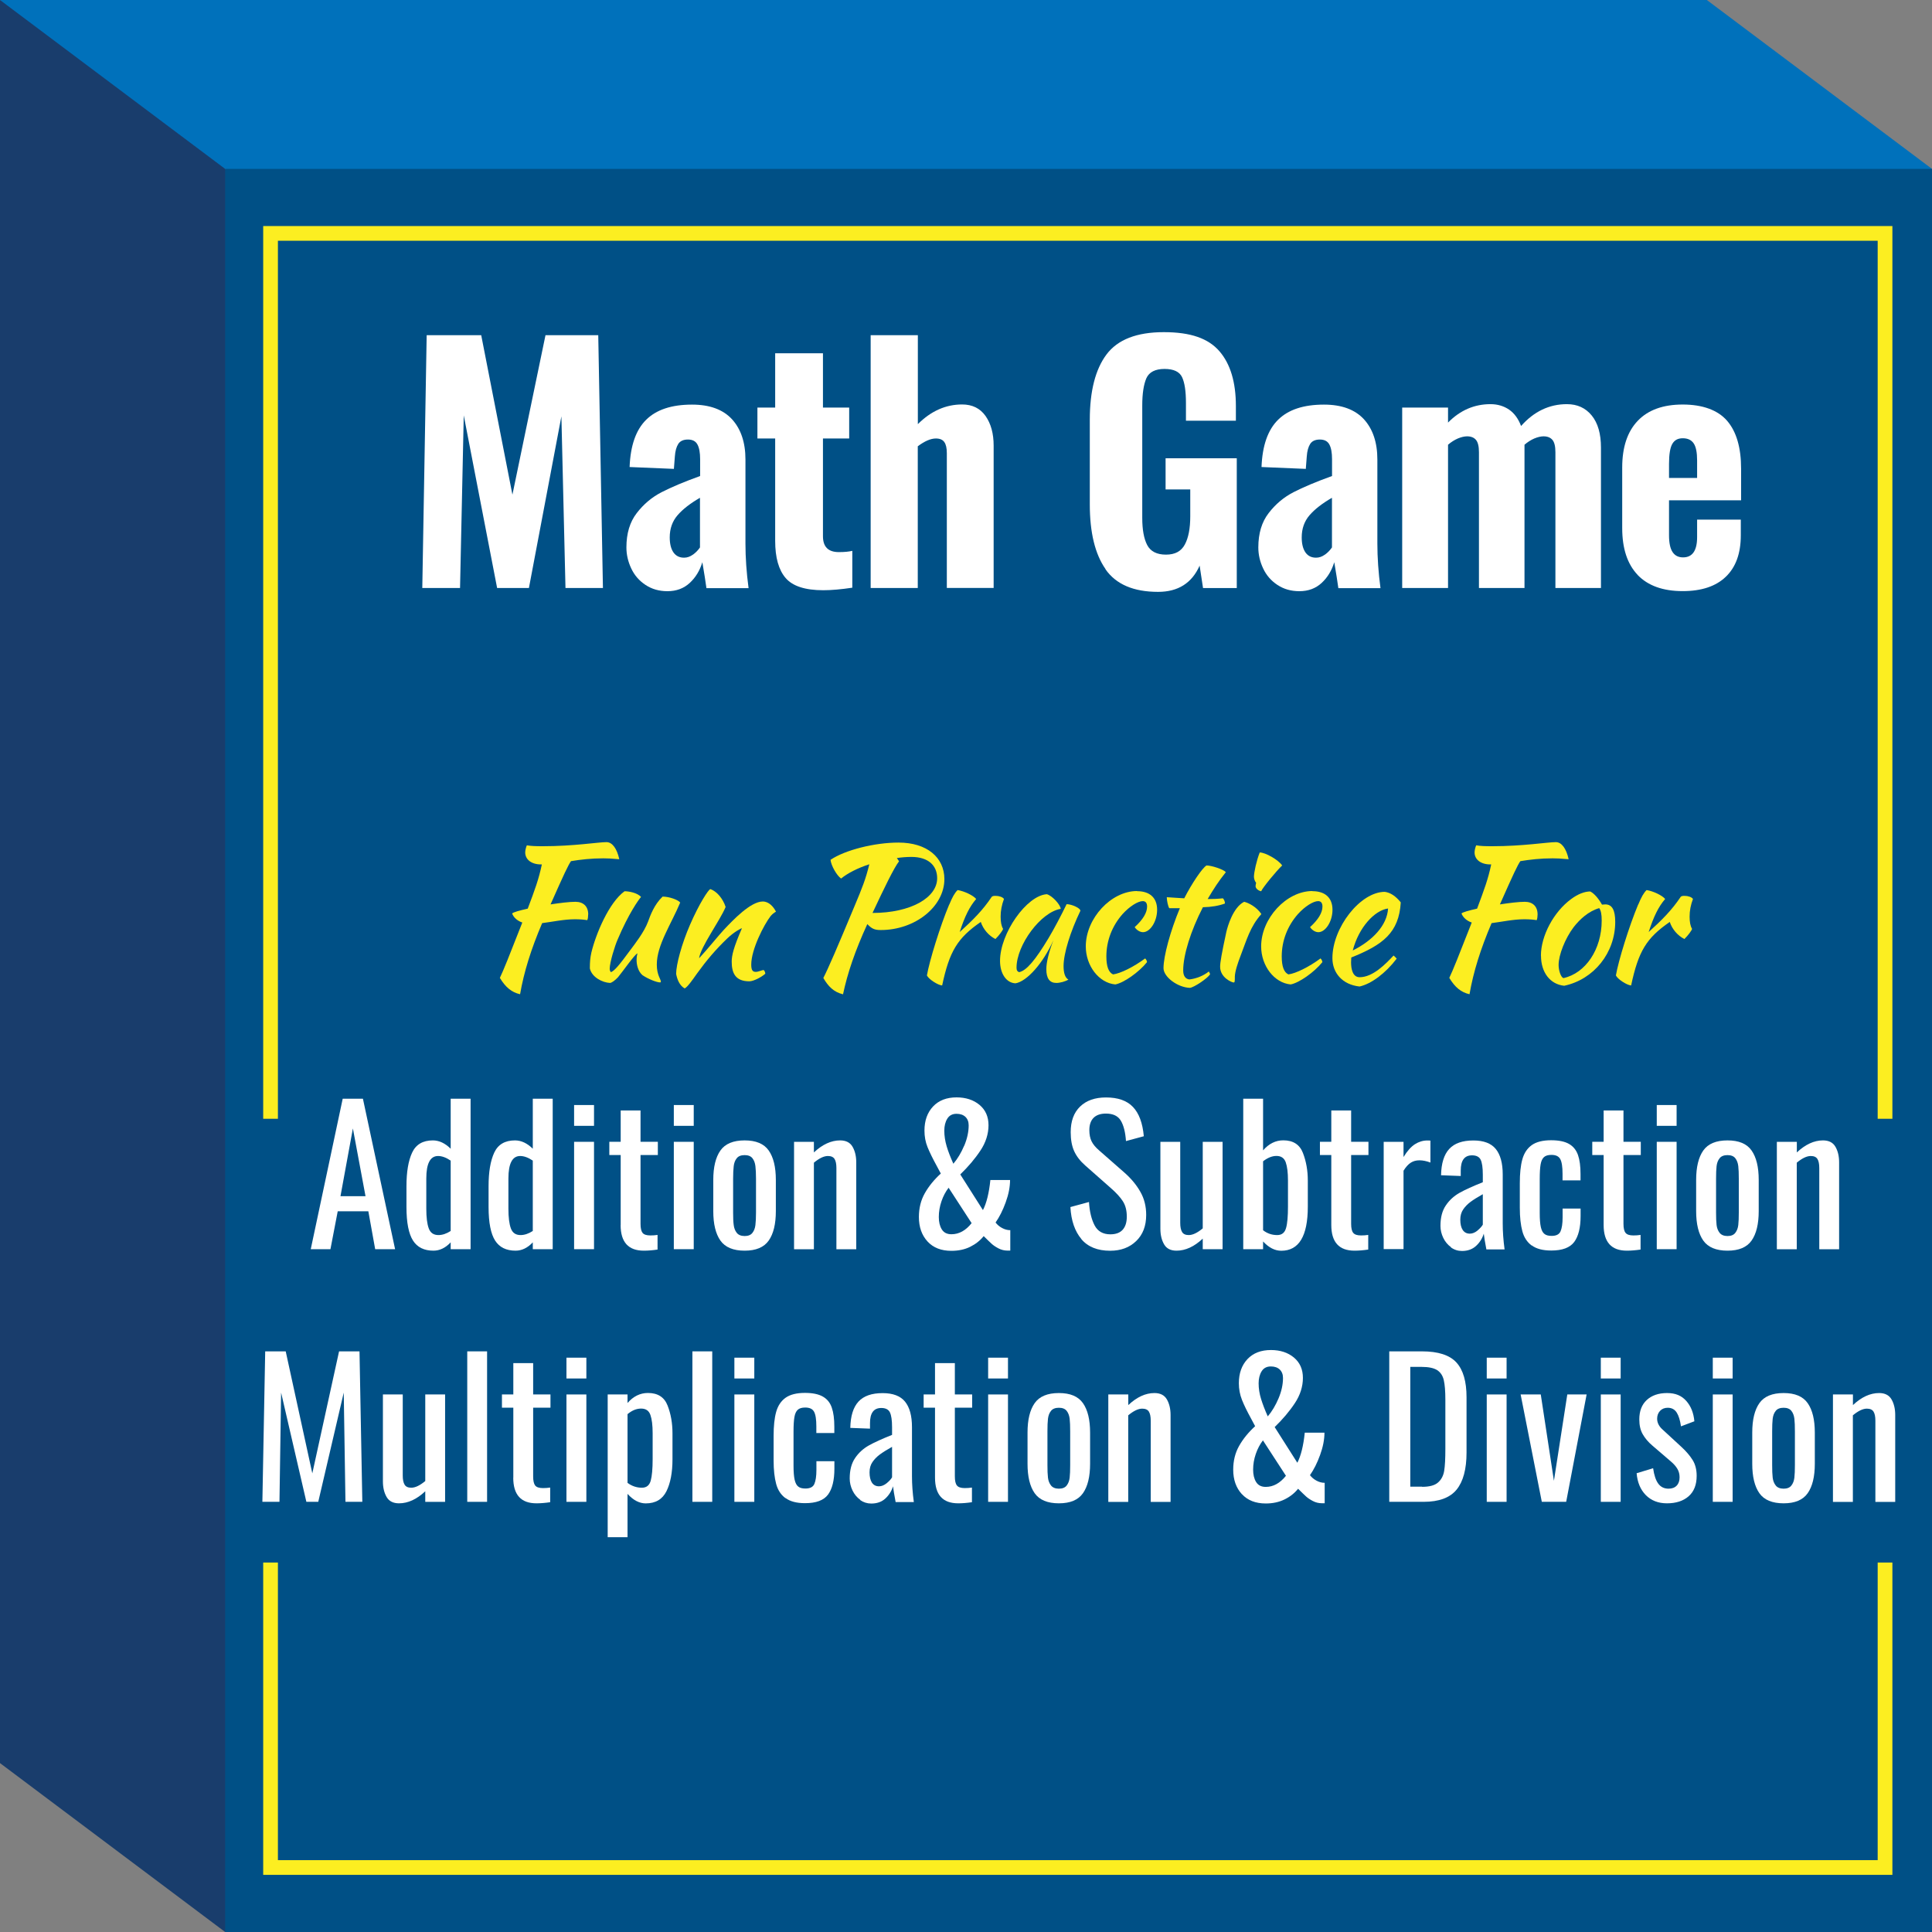 <?xml version="1.0" encoding="UTF-8"?><svg id="Layer_1" xmlns="http://www.w3.org/2000/svg" viewBox="0 0 260 260"><rect x="0" y="0" width="260" height="260" fill="#808080" stroke="none"/><defs><style>.cls-1{fill:#005086;}.cls-2{fill:#0071bb;}.cls-3{fill:#fff;}.cls-4{fill:#fcee21;}.cls-5{fill:#193d6c;}.cls-6{fill:none;stroke:#fcee21;stroke-miterlimit:10;stroke-width:1.98px;}</style></defs><g><polygon class="cls-2" points="260 22.73 229.7 0 0 0 3 5 25.3 21.73 30.3 22.73 40.3 32.73 250 32.73 260 22.73"/><polygon class="cls-5" points="0 0 30.3 22.73 40.3 32.73 40.3 250 30.3 260 0 237.27 0 0"/><rect class="cls-1" x="30.3" y="22.73" width="229.7" height="237.27"/></g><g><path class="cls-3" d="m57.41,45.11h7.35l4.2,21.46,4.45-21.46h7.1l.63,34.02h-5.04l-.55-23.1-4.37,23.1h-4.28l-4.49-23.23-.5,23.23h-5.08l.59-34.02Z"/><path class="cls-3" d="m86.86,78.71c-.84-.56-1.48-1.29-1.91-2.21-.43-.91-.65-1.85-.65-2.83,0-1.88.46-3.42,1.39-4.62.92-1.2,2.04-2.14,3.34-2.81,1.3-.67,3.03-1.4,5.19-2.18v-2.27c0-.87-.12-1.53-.36-1.97-.24-.45-.67-.67-1.28-.67s-1.05.2-1.3.59-.41.95-.46,1.68l-.13,1.68-5.96-.25c.11-2.88.85-5,2.23-6.36,1.37-1.36,3.43-2.04,6.17-2.04,2.38,0,4.17.66,5.38,1.97,1.2,1.32,1.81,3.12,1.81,5.42v11.3c0,1.9.14,3.91.42,6.01h-5.67c-.11-.81-.29-1.97-.55-3.49-.34,1.12-.9,2.05-1.7,2.79-.8.74-1.8,1.11-3,1.11-1.12,0-2.1-.28-2.94-.84Zm6.4-4.07c.38-.28.69-.6.94-.97v-6.68c-1.32.76-2.32,1.54-3.02,2.35-.7.81-1.05,1.81-1.05,2.98,0,.87.17,1.54.5,2.02.34.48.81.71,1.43.71.42,0,.82-.14,1.2-.42Z"/><path class="cls-3" d="m105.73,77.79c-.94-1.09-1.41-2.76-1.41-5v-13.78h-2.39v-4.16h2.39v-7.31h6.43v7.31h3.53v4.16h-3.53v13.15c0,1.43.71,2.14,2.14,2.14.76,0,1.36-.06,1.81-.17v4.96c-1.48.22-2.79.34-3.91.34-2.44,0-4.12-.55-5.06-1.64Z"/><path class="cls-3" d="m117.18,45.11h6.34v11.97c1.76-1.76,3.75-2.65,5.96-2.65,1.37,0,2.42.52,3.15,1.55.73,1.04,1.09,2.37,1.09,3.99v19.15h-6.3v-18.14c0-.67-.11-1.17-.34-1.49-.22-.32-.6-.48-1.13-.48-.7,0-1.51.35-2.44,1.05v19.07h-6.34v-34.02Z"/><path class="cls-3" d="m148.78,76.59c-1.42-2.03-2.12-4.94-2.12-8.71v-11.38c0-3.86.75-6.8,2.25-8.8,1.5-2,4.07-3,7.71-3s5.99.85,7.48,2.56c1.48,1.71,2.22,4.17,2.22,7.39v1.97h-6.72v-2.39c0-1.57-.17-2.72-.52-3.47-.35-.74-1.14-1.11-2.37-1.11s-2.07.42-2.44,1.26c-.36.84-.55,2.06-.55,3.65v15.12c0,1.6.22,2.82.67,3.68.45.85,1.29,1.28,2.52,1.28s2.05-.45,2.54-1.36c.49-.91.73-2.18.73-3.8v-3.61h-3.32v-4.2h9.58v17.47h-4.54l-.46-3.02c-1.04,2.35-2.9,3.53-5.59,3.53-3.3,0-5.66-1.01-7.08-3.04Z"/><path class="cls-3" d="m171.9,78.71c-.84-.56-1.48-1.29-1.91-2.21-.43-.91-.65-1.85-.65-2.83,0-1.88.46-3.42,1.39-4.62.92-1.2,2.04-2.14,3.34-2.81,1.3-.67,3.03-1.4,5.19-2.18v-2.27c0-.87-.12-1.53-.36-1.97-.24-.45-.67-.67-1.28-.67s-1.05.2-1.3.59-.41.95-.46,1.68l-.13,1.68-5.96-.25c.11-2.88.85-5,2.23-6.36,1.37-1.36,3.43-2.04,6.17-2.04,2.38,0,4.17.66,5.38,1.97,1.2,1.32,1.81,3.12,1.81,5.42v11.3c0,1.9.14,3.91.42,6.01h-5.67c-.11-.81-.29-1.97-.55-3.49-.34,1.12-.9,2.05-1.7,2.79-.8.74-1.8,1.11-3,1.11-1.12,0-2.1-.28-2.94-.84Zm6.41-4.07c.38-.28.69-.6.94-.97v-6.68c-1.32.76-2.32,1.54-3.02,2.35-.7.81-1.05,1.81-1.05,2.98,0,.87.17,1.54.5,2.02.34.48.81.71,1.43.71.42,0,.82-.14,1.2-.42Z"/><path class="cls-3" d="m188.7,54.85h6.17v2.02c1.62-1.65,3.53-2.48,5.71-2.48.95,0,1.79.25,2.5.73.71.49,1.25,1.23,1.62,2.21,1.74-1.96,3.79-2.94,6.17-2.94,1.4,0,2.51.51,3.34,1.53.83,1.02,1.24,2.46,1.24,4.31v18.9h-6.13v-18.27c0-.78-.13-1.34-.4-1.66-.27-.32-.67-.48-1.2-.48-.36,0-.78.1-1.24.29-.46.2-.9.48-1.32.84v19.28h-6.13v-18.27c0-.78-.13-1.34-.4-1.66-.27-.32-.67-.48-1.2-.48-.36,0-.78.1-1.24.29-.46.2-.9.48-1.32.84v19.28h-6.17v-24.28Z"/><path class="cls-3" d="m220.39,77.37c-1.39-1.46-2.08-3.56-2.08-6.3v-8.15c0-2.74.7-4.84,2.1-6.3,1.4-1.46,3.42-2.18,6.05-2.18s4.7.73,5.96,2.18c1.26,1.46,1.89,3.61,1.89,6.47v4.24h-9.7v4.7c0,1.04.16,1.79.48,2.27.32.48.79.71,1.41.71,1.26,0,1.89-.91,1.89-2.73v-2.35h5.88v2.1c0,2.44-.67,4.3-2.02,5.59-1.34,1.29-3.28,1.93-5.8,1.93-2.66,0-4.68-.73-6.07-2.18Zm8-13.06v-2.35c0-1.06-.15-1.83-.46-2.29-.31-.46-.8-.69-1.47-.69s-1.11.25-1.41.76c-.29.5-.44,1.4-.44,2.69v1.89h3.78Z"/></g><g><path class="cls-4" d="m79.15,123.06c0,.25-.02.57-.12.77-.43-.07-.95-.12-1.67-.12-1.47,0-3.05.35-4.4.52-1.5,3.52-2.45,6.57-2.97,9.57-1.12-.25-1.95-.92-2.72-2.2.5-1.05,1.22-2.85,3.02-7.45-.67-.23-1.17-.67-1.37-1.22.17-.18,1-.4,2.1-.65.98-2.6,1.47-3.92,1.9-5.95h-.12c-1.27,0-2.12-.65-2.12-1.62,0-.25.1-.7.22-.95.62.1,1.15.12,2.15.12,4.17,0,7.45-.55,8.57-.55.77,0,1.4.85,1.72,2.3-1.05-.1-1.65-.12-2.15-.12-1.67,0-3.07.17-4.35.38-.4.6-.88,1.6-2.75,5.82,1.3-.2,2.55-.35,3.35-.35,1.07,0,1.72.62,1.72,1.7Z"/><path class="cls-4" d="m85.67,129.21c0-.38.05-.67.12-.9-.27-.02-2.07,2.55-2.62,3.2-.42.45-.85.75-1.07.77-1.05-.05-2.45-.77-2.72-1.95,0-.92.05-1.42.2-2.12.6-2.52,2.37-6.75,4.47-8.27.57,0,1.72.2,2.22.77-.3.32-1.67,2.22-3.17,5.77-.33.75-1.05,3.02-1.05,3.9,0,.25.12.4.17.45.5-.2,1.17-1.02,2.55-2.9.68-.92,1.9-2.45,2.45-3.92.3-.83.82-2.27,1.95-3.35.88,0,2.07.42,2.37.8-1.22,2.92-3.15,5.72-3.15,8.35,0,1.42.55,1.97.55,2.3,0,.08-.1.1-.1.1-.45,0-1.6-.45-2.37-.97-.62-.52-.8-1.45-.8-2.02Z"/><path class="cls-4" d="m97.65,122.06c-.75,1.82-3.37,5.37-3.57,6.9,1.05-1.12,2.75-3.22,3.32-3.82,1.27-1.35,3.62-3.82,5.25-3.82.85,0,1.45.73,1.77,1.35,0,.07-.27.1-.72.62-.9,1.17-2.6,4.47-2.6,6.52,0,.82.23.98.62.98.35,0,.83-.25,1.05-.25.12.07.22.35.22.5-.5.45-1.57,1.02-2.15,1.02-1.92,0-2.37-1.17-2.37-2.65,0-.82.23-1.85,1.38-4.5-.08,0-1.05.48-2.02,1.42-1.55,1.5-2.72,2.87-4.02,4.67-.72,1.02-1.27,1.8-1.67,2.02-.7-.4-1-1.2-1.15-1.95,0-1.25.75-4.05,1.87-6.62,1.27-2.92,2.45-4.67,2.72-4.8.87.27,1.72,1.3,2.07,2.4Z"/><path class="cls-4" d="m118.52,125.16c-.82,0-1.2-.17-1.8-.8-1.65,3.6-2.67,6.6-3.27,9.45-1.25-.3-2-1.07-2.65-2.2.67-1.3,1.8-3.92,4.17-9.6,1.08-2.57,1.52-3.67,2.02-5.7-1.55.5-2.92,1.2-3.8,1.92-.58-.4-1.35-1.75-1.42-2.52,1.95-1.32,5.92-2.32,9.15-2.32,3.82,0,6.17,2,6.17,4.92,0,3.67-3.9,6.85-8.57,6.85Zm2.17-9.7l.3.45c-.67.85-2,3.6-3.57,6.95,5.17,0,8.7-2.07,8.7-4.67,0-1.72-1.2-2.87-3.47-2.87-.62,0-1.27.05-1.95.15Z"/><path class="cls-4" d="m127.75,121.73c.42-1.02.72-1.55,1.12-1.95.92.15,2.1.72,2.5,1.2-.9,1.05-1.53,2.32-2.22,4.45,1.77-1.6,3.12-2.95,4.32-4.75.12-.1.25-.12.52-.12.47,0,.97.17,1.12.42-.3.8-.45,1.57-.45,2.37,0,.72.1,1.27.33,1.65-.03.2-.53.88-1.03,1.37-.9-.45-1.65-1.32-1.97-2.3-3.15,2.17-4.22,3.95-5.2,8.55-.6-.05-1.82-.85-2.05-1.35.33-1.95,1.8-6.7,3-9.55Z"/><path class="cls-4" d="m145.4,122.56c-1.35,2.8-2.27,5.75-2.27,7.45,0,.92.2,1.57.65,1.82-.4.25-1.12.45-1.62.45-.9,0-1.35-.6-1.35-1.85,0-.92.33-2.27.95-3.9-1.35,3.05-3.55,5.55-5.1,5.8-1.23-.05-2.08-1.3-2.08-3.02,0-3.72,3.6-8.82,6.3-8.97.67.17,1.8,1.35,1.87,1.97-2.67.42-5.95,4.85-5.95,7.92,0,.35.12.52.35.6.98-.2,2.17-1.6,3.97-4.6.7-1.17,1.7-3.05,2.42-4.55.7,0,1.88.55,1.85.88Z"/><path class="cls-4" d="m153.02,119.93c1.72,0,2.7.9,2.7,2.5s-.95,3.02-1.9,3.02c-.4,0-.85-.27-1.12-.68,1.12-1.02,1.67-1.95,1.67-2.77,0-.48-.2-.73-.58-.73-.65,0-1.77.7-2.7,1.72-1.42,1.6-2.2,3.6-2.2,5.72,0,1.35.3,2.15.9,2.42.98-.12,2.77-1,4.32-2.15.12.1.25.35.25.5-1.1,1.37-3.15,2.8-4.27,3-2.2-.2-3.97-2.5-3.97-5.12,0-3.77,3.4-7.45,6.9-7.45Z"/><path class="cls-4" d="m157.35,122.21c-.15-.2-.33-1.02-.33-1.47.88.05,1.67.12,2.35.15,1-1.97,2.45-4.12,3-4.42.67,0,2.27.52,2.6.9-1,1.25-1.62,2.22-2.45,3.62.65,0,1.35-.02,2.05-.1.15.15.28.42.28.7-.8.3-1.83.48-2.97.5-1.65,3.2-2.65,6.45-2.65,8.5,0,.75.3,1.15.83,1.22,1-.12,1.92-.52,2.62-1.07.08.12.15.27.17.38-.38.57-2.17,1.77-2.72,1.82-1.65-.05-3.55-1.47-3.55-2.65,0-1.62.92-5,2.2-8.07h-1.42Z"/><path class="cls-4" d="m165.05,125.36c.15-.65.88-3.25,2.38-4,.55.12,1.67.67,2.32,1.65-1.52,1.7-1.97,3.47-2.82,5.67-.35.92-.72,2-.75,2.72,0,.6,0,.82-.15.82-.25,0-1.83-.65-1.83-2.12,0-.57.2-1.75.85-4.75Zm4-6.55c-.17-.18-.3-.55-.3-.82,0-.58.35-2.2.78-3.27.77,0,2.52,1,3.02,1.75-.75.7-2.58,2.92-2.83,3.47-.4-.07-.75-.4-.75-.67,0-.1.02-.25.07-.45Z"/><path class="cls-4" d="m176.62,119.93c1.72,0,2.7.9,2.7,2.5s-.95,3.02-1.9,3.02c-.4,0-.85-.27-1.12-.68,1.12-1.02,1.67-1.95,1.67-2.77,0-.48-.2-.73-.58-.73-.65,0-1.77.7-2.7,1.72-1.42,1.6-2.2,3.6-2.2,5.72,0,1.35.3,2.15.9,2.42.98-.12,2.77-1,4.32-2.15.12.1.25.35.25.5-1.1,1.37-3.15,2.8-4.27,3-2.2-.2-3.97-2.5-3.97-5.12,0-3.77,3.4-7.45,6.9-7.45Z"/><path class="cls-4" d="m181.85,128.86c0,.2-.03.42-.03.65,0,.85.2,2,1.15,2,1.8,0,3.52-1.8,4.57-2.92.17.15.3.27.42.42-1.5,1.97-3.42,3.4-5,3.75-2.3-.25-3.65-1.82-3.65-3.82,0-4.1,3.75-8.92,7.05-8.92.75.1,1.47.57,2.15,1.42-.25,4.1-2.42,5.72-6.67,7.42Zm.2-.95c2.65-1.32,4.62-3.37,4.75-5.65-1.82.25-3.95,2.55-4.75,5.65Z"/><path class="cls-4" d="m206.92,123.06c0,.25-.03.57-.12.77-.42-.07-.95-.12-1.67-.12-1.47,0-3.05.35-4.4.52-1.5,3.52-2.45,6.57-2.97,9.57-1.12-.25-1.95-.92-2.72-2.2.5-1.05,1.22-2.85,3.02-7.45-.67-.23-1.17-.67-1.38-1.22.17-.18,1-.4,2.1-.65.97-2.6,1.47-3.92,1.9-5.95h-.12c-1.27,0-2.12-.65-2.12-1.62,0-.25.1-.7.22-.95.62.1,1.15.12,2.15.12,4.17,0,7.45-.55,8.57-.55.77,0,1.4.85,1.72,2.3-1.05-.1-1.65-.12-2.15-.12-1.67,0-3.07.17-4.35.38-.4.6-.88,1.6-2.75,5.82,1.3-.2,2.55-.35,3.35-.35,1.07,0,1.72.62,1.72,1.7Z"/><path class="cls-4" d="m207.37,128.61c0-2.67,1.72-5.9,4.07-7.62.9-.67,1.8-1.02,2.57-1.02.53.27,1.08.9,1.58,1.77.15,0,.3-.03.45-.03.9,0,1.33.75,1.33,2.35,0,4.17-2.87,7.75-6.87,8.6-1.9-.2-3.12-1.8-3.12-4.05Zm2.38,1.25c0,.8.33,1.67.65,1.77,2.97-.65,5.15-3.85,5.15-7.75,0-.85-.1-1.32-.33-1.67-1.45.42-2.62,1.5-3.45,2.57-1.15,1.52-2.02,3.75-2.02,5.07Z"/><path class="cls-4" d="m220.47,121.73c.42-1.02.72-1.55,1.12-1.95.92.15,2.1.72,2.5,1.2-.9,1.05-1.53,2.32-2.22,4.45,1.77-1.6,3.12-2.95,4.32-4.75.12-.1.25-.12.52-.12.47,0,.97.17,1.12.42-.3.8-.45,1.57-.45,2.37,0,.72.1,1.27.33,1.65-.03.2-.53.88-1.03,1.37-.9-.45-1.65-1.32-1.97-2.3-3.15,2.17-4.22,3.95-5.2,8.55-.6-.05-1.82-.85-2.05-1.35.33-1.95,1.8-6.7,3-9.55Z"/></g><polyline class="cls-6" points="36.41 210.28 36.41 251.32 253.68 251.32 253.68 210.28"/><polyline class="cls-6" points="253.68 150.56 253.68 31.41 36.41 31.41 36.41 150.56"/><g><path class="cls-3" d="m46.11,147.86h2.73l4.33,20.25h-2.68l-.92-5.1h-4.12l-.98,5.1h-2.65l4.3-20.25Zm3.08,13.12l-1.7-9.12-1.67,9.12h3.38Z"/><path class="cls-3" d="m55.58,166.95c-.58-.91-.88-2.41-.88-4.51v-2.8c0-1.92.25-3.42.76-4.52s1.44-1.65,2.79-1.65c.85,0,1.65.38,2.4,1.12v-6.73h2.68v20.25h-2.68v-.92c-.7.75-1.48,1.12-2.32,1.12-1.25,0-2.17-.45-2.75-1.36Zm5.07-1.29v-9.47c-.62-.42-1.18-.62-1.7-.62-1.05,0-1.58,1.01-1.58,3.02v4.07c0,1.17.11,2.05.33,2.65.22.6.65.9,1.3.9.53,0,1.08-.18,1.65-.55Z"/><path class="cls-3" d="m66.63,166.95c-.58-.91-.88-2.41-.88-4.51v-2.8c0-1.92.25-3.42.76-4.52s1.44-1.65,2.79-1.65c.85,0,1.65.38,2.4,1.12v-6.73h2.68v20.25h-2.68v-.92c-.7.75-1.48,1.12-2.32,1.12-1.25,0-2.17-.45-2.75-1.36Zm5.07-1.29v-9.47c-.62-.42-1.18-.62-1.7-.62-1.05,0-1.58,1.01-1.58,3.02v4.07c0,1.17.11,2.05.33,2.65.22.6.65.9,1.3.9.53,0,1.08-.18,1.65-.55Z"/><path class="cls-3" d="m77.26,148.71h2.68v2.8h-2.68v-2.8Zm0,4.95h2.68v14.45h-2.68v-14.45Z"/><path class="cls-3" d="m83.53,164.86v-9.42h-1.53v-1.78h1.53v-4.22h2.67v4.22h2.33v1.78h-2.33v9.25c0,.58.09.99.27,1.22.18.23.53.35,1.05.35.33,0,.66-.02.97-.07v1.97c-.67.1-1.28.15-1.85.15-2.08,0-3.12-1.15-3.12-3.45Z"/><path class="cls-3" d="m90.68,148.71h2.68v2.8h-2.68v-2.8Zm0,4.95h2.68v14.45h-2.68v-14.45Z"/><path class="cls-3" d="m96.95,166.95c-.64-.91-.96-2.23-.96-3.96v-4.2c0-1.73.32-3.05.96-3.96.64-.91,1.73-1.36,3.26-1.36s2.6.45,3.24,1.36c.64.91.96,2.23.96,3.96v4.2c0,1.73-.32,3.05-.96,3.96-.64.91-1.72,1.36-3.24,1.36s-2.62-.45-3.26-1.36Zm4.31-1.04c.22-.28.35-.63.4-1.05.05-.42.08-.98.08-1.7v-4.52c0-.72-.03-1.29-.08-1.71s-.18-.78-.4-1.06c-.22-.28-.57-.42-1.05-.42s-.84.14-1.06.42c-.23.28-.36.64-.41,1.06-.05.42-.08,1-.08,1.71v4.52c0,.72.02,1.28.08,1.7.05.42.19.77.41,1.05.22.28.58.43,1.06.43s.83-.14,1.05-.43Z"/><path class="cls-3" d="m106.86,153.66h2.67v1.43c1.15-1.08,2.33-1.62,3.53-1.62.78,0,1.34.28,1.67.85s.5,1.27.5,2.1v11.7h-2.67v-10.92c0-.55-.08-.96-.25-1.23-.17-.27-.47-.4-.9-.4-.53,0-1.16.3-1.88.9v11.65h-2.67v-14.45Z"/><path class="cls-3" d="m124.82,167.07c-.77-.84-1.16-1.94-1.16-3.29,0-1.18.26-2.25.79-3.19.53-.94,1.25-1.83,2.16-2.66l-.55-1.03c-.53-.97-.94-1.8-1.23-2.51s-.42-1.45-.42-2.24c0-1.35.39-2.43,1.16-3.25.78-.82,1.83-1.22,3.16-1.22,1.25,0,2.28.34,3.09,1.01.81.68,1.21,1.59,1.21,2.74s-.36,2.32-1.09,3.41c-.72,1.09-1.63,2.16-2.71,3.21l3.05,4.8c.48-.93.82-2.28,1-4.05h2.65c0,.93-.2,1.94-.59,3.01-.39,1.08-.85,1.98-1.36,2.71.23.3.52.55.88.74.35.19.71.29,1.1.29v2.75h-.35c-.45,0-.86-.1-1.24-.3-.38-.2-.68-.4-.91-.61-.23-.21-.59-.55-1.08-1.04-.48.6-1.09,1.08-1.82,1.44-.73.36-1.57.54-2.53.54-1.37,0-2.44-.42-3.21-1.26Zm5.94-2.46l-3.1-4.77c-.4.52-.72,1.12-.96,1.82-.24.7-.36,1.41-.36,2.12,0,.67.13,1.22.4,1.66.27.44.7.66,1.3.66,1.02,0,1.93-.5,2.72-1.5Zm-1-10.42c.4-.95.6-1.87.6-2.75,0-.48-.15-.86-.44-1.14-.29-.27-.69-.41-1.19-.41-.57,0-.98.22-1.25.66-.27.44-.4.98-.4,1.61,0,.7.11,1.4.32,2.11s.52,1.49.9,2.34c.57-.67,1.05-1.48,1.45-2.42Z"/><path class="cls-3" d="m145.54,166.76c-.89-1.05-1.39-2.49-1.49-4.32l2.5-.68c.08,1.3.34,2.35.76,3.15.42.8,1.13,1.2,2.11,1.2.73,0,1.29-.2,1.66-.61s.56-1,.56-1.76c0-.83-.17-1.52-.53-2.08-.35-.55-.91-1.16-1.67-1.82l-3.4-3c-.68-.6-1.18-1.25-1.49-1.94-.31-.69-.46-1.54-.46-2.54,0-1.48.42-2.63,1.27-3.45.85-.82,2.01-1.22,3.48-1.22,1.6,0,2.81.42,3.62,1.27.82.85,1.31,2.17,1.47,3.95l-2.4.65c-.08-1.18-.31-2.1-.69-2.74-.38-.64-1.05-.96-2.01-.96-.72,0-1.27.19-1.65.56-.38.38-.58.93-.58,1.66,0,.6.1,1.1.3,1.51.2.41.54.82,1.03,1.24l3.42,3c.88.78,1.59,1.63,2.11,2.55.53.92.79,1.96.79,3.12,0,1.48-.45,2.66-1.35,3.52-.9.87-2.07,1.3-3.5,1.3-1.7,0-3-.52-3.89-1.58Z"/><path class="cls-3" d="m156.66,167.46c-.33-.57-.5-1.27-.5-2.1v-11.7h2.67v10.9c0,.55.08.96.25,1.24s.47.41.9.41c.53,0,1.16-.3,1.88-.9v-11.65h2.67v14.45h-2.67v-1.42c-1.15,1.08-2.33,1.62-3.53,1.62-.78,0-1.34-.28-1.67-.85Z"/><path class="cls-3" d="m169.98,167.06v1.05h-2.67v-20.25h2.67v6.95c.78-.9,1.69-1.35,2.72-1.35,1.32,0,2.2.56,2.64,1.69s.66,2.37.66,3.74v3.5c0,3.95-1.19,5.93-3.57,5.93-.87,0-1.68-.42-2.45-1.25Zm3.09-1.79c.18-.62.26-1.59.26-2.89v-3.5c0-1.07-.1-1.89-.3-2.46s-.62-.86-1.25-.86c-.58,0-1.18.24-1.8.72v9.28c.55.43,1.18.65,1.9.65.62,0,1.01-.31,1.19-.94Z"/><path class="cls-3" d="m179.16,164.86v-9.42h-1.53v-1.78h1.53v-4.22h2.67v4.22h2.33v1.78h-2.33v9.25c0,.58.09.99.28,1.22.18.23.53.35,1.05.35.33,0,.66-.02.97-.07v1.97c-.67.1-1.28.15-1.85.15-2.08,0-3.12-1.15-3.12-3.45Z"/><path class="cls-3" d="m186.21,153.66h2.67v2.05c.5-.82,1.01-1.39,1.54-1.73.52-.33,1.08-.5,1.66-.5.15,0,.29,0,.42.02v2.95c-.53-.2-1.02-.3-1.47-.3s-.82.1-1.16.31c-.34.21-.67.57-.99,1.09v10.55h-2.67v-14.45Z"/><path class="cls-3" d="m195.27,167.84c-.44-.32-.79-.73-1.04-1.25s-.38-1.06-.38-1.62c0-1.13.24-2.05.73-2.76.48-.71,1.1-1.27,1.85-1.69.75-.42,1.79-.89,3.12-1.42v-1.02c0-.95-.1-1.62-.29-2.01-.19-.39-.58-.59-1.16-.59-1.02,0-1.52.68-1.52,2.05v.73l-2.65-.1c.03-1.6.4-2.78,1.1-3.54.7-.76,1.78-1.14,3.25-1.14,1.38,0,2.39.38,3.01,1.14.62.76.94,1.9.94,3.44v6.6c0,1.08.08,2.24.25,3.48h-2.45c-.18-.95-.3-1.66-.35-2.12-.2.65-.55,1.2-1.04,1.65-.49.45-1.12.68-1.89.68-.55,0-1.05-.16-1.49-.48Zm3.56-2.24c.33-.27.57-.54.72-.79v-4.1c-.72.4-1.27.75-1.66,1.04-.39.29-.72.63-.98,1.01-.26.38-.39.84-.39,1.38,0,.6.11,1.06.33,1.39.22.32.53.49.95.49.35,0,.69-.14,1.03-.41Z"/><path class="cls-3" d="m206.13,167.62c-.62-.46-1.04-1.1-1.26-1.93-.22-.82-.34-1.87-.34-3.14v-3.33c0-1.3.11-2.37.34-3.2.23-.83.65-1.47,1.26-1.91s1.49-.66,2.62-.66c1.03,0,1.84.17,2.41.5.57.33.97.83,1.2,1.49.23.66.34,1.51.34,2.56v.85h-2.42v-.88c0-.95-.1-1.61-.31-1.99-.21-.38-.6-.56-1.19-.56-.45,0-.78.1-1,.3-.22.2-.37.52-.45.98-.08.45-.12,1.11-.12,1.98v4.55c0,.83.05,1.47.15,1.91.1.44.26.75.49.92.22.18.55.26.96.26.62,0,1.02-.2,1.2-.61.18-.41.28-1.04.28-1.89v-1.18h2.42v1c0,1.57-.29,2.73-.86,3.5-.58.77-1.6,1.15-3.09,1.15-1.13,0-2.01-.23-2.62-.69Z"/><path class="cls-3" d="m215.81,164.86v-9.42h-1.53v-1.78h1.53v-4.22h2.67v4.22h2.33v1.78h-2.33v9.25c0,.58.09.99.28,1.22.18.23.53.35,1.05.35.33,0,.66-.02.97-.07v1.97c-.67.1-1.28.15-1.85.15-2.08,0-3.12-1.15-3.12-3.45Z"/><path class="cls-3" d="m222.96,148.71h2.67v2.8h-2.67v-2.8Zm0,4.95h2.67v14.45h-2.67v-14.45Z"/><path class="cls-3" d="m229.22,166.95c-.64-.91-.96-2.23-.96-3.96v-4.2c0-1.73.32-3.05.96-3.96.64-.91,1.73-1.36,3.26-1.36s2.6.45,3.24,1.36c.64.91.96,2.23.96,3.96v4.2c0,1.73-.32,3.05-.96,3.96-.64.91-1.72,1.36-3.24,1.36s-2.62-.45-3.26-1.36Zm4.31-1.04c.22-.28.35-.63.4-1.05.05-.42.07-.98.07-1.7v-4.52c0-.72-.02-1.29-.07-1.71-.05-.42-.18-.78-.4-1.06-.22-.28-.57-.42-1.05-.42s-.84.14-1.06.42c-.23.28-.36.64-.41,1.06-.05.42-.07,1-.07,1.71v4.52c0,.72.02,1.28.07,1.7.05.42.19.77.41,1.05.22.28.58.43,1.06.43s.83-.14,1.05-.43Z"/><path class="cls-3" d="m239.13,153.66h2.68v1.43c1.15-1.08,2.32-1.62,3.52-1.62.78,0,1.34.28,1.67.85.33.57.5,1.27.5,2.1v11.7h-2.67v-10.92c0-.55-.08-.96-.25-1.23s-.47-.4-.9-.4c-.53,0-1.16.3-1.88.9v11.65h-2.68v-14.45Z"/><path class="cls-3" d="m35.68,181.86h2.77l3.58,16.42,3.6-16.42h2.75l.38,20.25h-2.27l-.23-14.7-3.43,14.7h-1.6l-3.4-14.7-.22,14.7h-2.3l.38-20.25Z"/><path class="cls-3" d="m52.03,201.46c-.33-.57-.5-1.27-.5-2.1v-11.7h2.67v10.9c0,.55.08.96.25,1.24s.47.41.9.41c.53,0,1.16-.3,1.88-.9v-11.65h2.67v14.45h-2.67v-1.42c-1.15,1.08-2.33,1.62-3.53,1.62-.78,0-1.34-.28-1.67-.85Z"/><path class="cls-3" d="m62.88,181.86h2.67v20.25h-2.67v-20.25Z"/><path class="cls-3" d="m69.08,198.86v-9.42h-1.53v-1.78h1.53v-4.22h2.67v4.22h2.33v1.78h-2.33v9.25c0,.58.09.99.27,1.22.18.23.53.35,1.05.35.33,0,.66-.02.97-.07v1.97c-.67.1-1.28.15-1.85.15-2.08,0-3.12-1.15-3.12-3.45Z"/><path class="cls-3" d="m76.23,182.71h2.68v2.8h-2.68v-2.8Zm0,4.95h2.68v14.45h-2.68v-14.45Z"/><path class="cls-3" d="m81.78,187.66h2.67v1.15c.78-.9,1.7-1.35,2.75-1.35,1.32,0,2.2.56,2.64,1.69.44,1.12.66,2.37.66,3.74v3.5c0,1.77-.27,3.2-.81,4.29-.54,1.09-1.47,1.64-2.79,1.64-.85,0-1.67-.42-2.45-1.28v5.83h-2.67v-19.2Zm5.79,11.61c.17-.62.26-1.59.26-2.89v-3.5c0-1.07-.1-1.89-.3-2.46-.2-.58-.62-.86-1.25-.86s-1.23.25-1.83.75v9.25c.58.43,1.23.65,1.93.65.62,0,1.01-.31,1.19-.94Z"/><path class="cls-3" d="m93.18,181.86h2.67v20.25h-2.67v-20.25Z"/><path class="cls-3" d="m98.83,182.71h2.68v2.8h-2.68v-2.8Zm0,4.95h2.68v14.45h-2.68v-14.45Z"/><path class="cls-3" d="m105.71,201.62c-.62-.46-1.04-1.1-1.26-1.93-.22-.82-.34-1.87-.34-3.14v-3.33c0-1.3.11-2.37.34-3.2.23-.83.65-1.47,1.26-1.91.62-.44,1.49-.66,2.62-.66,1.03,0,1.84.17,2.41.5.58.33.98.83,1.2,1.49.23.66.34,1.51.34,2.56v.85h-2.42v-.88c0-.95-.1-1.61-.31-1.99-.21-.38-.6-.56-1.19-.56-.45,0-.78.1-1,.3-.22.2-.37.52-.45.98-.08.45-.12,1.11-.12,1.98v4.55c0,.83.05,1.47.15,1.91.1.44.26.75.49.92.22.18.54.26.96.26.62,0,1.02-.2,1.2-.61.18-.41.28-1.04.28-1.89v-1.18h2.42v1c0,1.57-.29,2.73-.86,3.5-.58.77-1.6,1.15-3.09,1.15-1.13,0-2.01-.23-2.62-.69Z"/><path class="cls-3" d="m115.77,201.84c-.44-.32-.79-.73-1.04-1.25-.25-.52-.38-1.06-.38-1.62,0-1.13.24-2.05.73-2.76.48-.71,1.1-1.27,1.85-1.69.75-.42,1.79-.89,3.12-1.42v-1.02c0-.95-.1-1.62-.29-2.01-.19-.39-.58-.59-1.16-.59-1.02,0-1.52.68-1.52,2.05v.73l-2.65-.1c.03-1.6.4-2.78,1.1-3.54.7-.76,1.78-1.14,3.25-1.14,1.38,0,2.39.38,3.01,1.14.62.76.94,1.9.94,3.44v6.6c0,1.08.08,2.24.25,3.48h-2.45c-.18-.95-.3-1.66-.35-2.12-.2.65-.55,1.2-1.04,1.65-.49.45-1.12.67-1.89.67-.55,0-1.05-.16-1.49-.47Zm3.56-2.24c.33-.27.58-.54.72-.79v-4.1c-.72.4-1.27.75-1.66,1.04s-.72.63-.98,1.01c-.26.38-.39.84-.39,1.38,0,.6.11,1.06.32,1.39.22.32.53.49.95.49.35,0,.69-.14,1.03-.41Z"/><path class="cls-3" d="m125.83,198.86v-9.42h-1.53v-1.78h1.53v-4.22h2.67v4.22h2.33v1.78h-2.33v9.25c0,.58.09.99.28,1.22.18.23.53.35,1.05.35.33,0,.66-.02.97-.07v1.97c-.67.1-1.28.15-1.85.15-2.08,0-3.12-1.15-3.12-3.45Z"/><path class="cls-3" d="m132.98,182.71h2.67v2.8h-2.67v-2.8Zm0,4.95h2.67v14.45h-2.67v-14.45Z"/><path class="cls-3" d="m139.24,200.95c-.64-.91-.96-2.23-.96-3.96v-4.2c0-1.73.32-3.05.96-3.96.64-.91,1.73-1.36,3.26-1.36s2.6.45,3.24,1.36c.64.91.96,2.23.96,3.96v4.2c0,1.73-.32,3.05-.96,3.96-.64.91-1.72,1.36-3.24,1.36s-2.62-.45-3.26-1.36Zm4.31-1.04c.22-.28.35-.63.4-1.05.05-.42.07-.98.07-1.7v-4.52c0-.72-.02-1.29-.07-1.71-.05-.42-.18-.78-.4-1.06-.22-.28-.57-.42-1.05-.42s-.84.14-1.06.42c-.23.28-.36.64-.41,1.06-.05.42-.07,1-.07,1.71v4.52c0,.72.02,1.28.07,1.7.05.42.19.77.41,1.05.22.28.58.43,1.06.43s.83-.14,1.05-.43Z"/><path class="cls-3" d="m149.16,187.66h2.68v1.43c1.15-1.08,2.32-1.62,3.52-1.62.78,0,1.34.28,1.67.85.33.57.5,1.27.5,2.1v11.7h-2.67v-10.92c0-.55-.08-.96-.25-1.23s-.47-.4-.9-.4c-.53,0-1.16.3-1.88.9v11.65h-2.68v-14.45Z"/><path class="cls-3" d="m167.12,201.07c-.77-.84-1.16-1.94-1.16-3.29,0-1.18.26-2.25.79-3.19.53-.94,1.25-1.83,2.16-2.66l-.55-1.03c-.53-.97-.94-1.8-1.22-2.51s-.42-1.45-.42-2.24c0-1.35.39-2.43,1.16-3.25.78-.82,1.83-1.22,3.16-1.22,1.25,0,2.28.34,3.09,1.01.81.68,1.21,1.59,1.21,2.74s-.36,2.32-1.09,3.41c-.72,1.09-1.63,2.16-2.71,3.21l3.05,4.8c.48-.93.82-2.28,1-4.05h2.65c0,.93-.2,1.94-.59,3.01-.39,1.08-.85,1.98-1.36,2.71.23.3.52.55.88.74.35.19.72.29,1.1.29v2.75h-.35c-.45,0-.86-.1-1.24-.3s-.68-.4-.91-.61c-.23-.21-.59-.55-1.08-1.04-.48.6-1.09,1.08-1.83,1.44s-1.57.54-2.52.54c-1.37,0-2.44-.42-3.21-1.26Zm5.94-2.46l-3.1-4.77c-.4.52-.72,1.12-.96,1.82-.24.7-.36,1.41-.36,2.12,0,.67.13,1.22.4,1.66.27.44.7.66,1.3.66,1.02,0,1.92-.5,2.72-1.5Zm-1-10.42c.4-.95.6-1.87.6-2.75,0-.48-.15-.86-.44-1.14-.29-.27-.69-.41-1.19-.41-.57,0-.98.22-1.25.66-.27.44-.4.98-.4,1.61,0,.7.11,1.4.33,2.11.22.71.52,1.49.9,2.34.57-.67,1.05-1.48,1.45-2.42Z"/><path class="cls-3" d="m186.96,181.86h4.4c2.18,0,3.73.5,4.64,1.5s1.36,2.56,1.36,4.67v7.45c0,2.23-.45,3.9-1.34,4.99-.89,1.09-2.37,1.64-4.44,1.64h-4.62v-20.25Zm4.42,18.23c.98,0,1.7-.19,2.14-.58.44-.38.72-.9.83-1.56.11-.66.16-1.65.16-2.99v-6.58c0-1.15-.07-2.03-.21-2.64s-.44-1.06-.89-1.35c-.45-.29-1.15-.44-2.1-.44h-1.52v16.12h1.6Z"/><path class="cls-3" d="m200.08,182.71h2.67v2.8h-2.67v-2.8Zm0,4.95h2.67v14.45h-2.67v-14.45Z"/><path class="cls-3" d="m204.65,187.66h2.7l1.77,11.62,1.8-11.62h2.6l-2.75,14.45h-3.28l-2.85-14.45Z"/><path class="cls-3" d="m215.43,182.71h2.67v2.8h-2.67v-2.8Zm0,4.95h2.67v14.45h-2.67v-14.45Z"/><path class="cls-3" d="m221.49,201.21c-.72-.73-1.14-1.72-1.24-2.95l2.22-.67c.13.93.36,1.62.69,2.07.33.45.79.68,1.39.68.47,0,.83-.14,1.09-.41.26-.27.39-.65.39-1.11,0-.42-.09-.79-.28-1.12s-.48-.68-.9-1.03l-2.47-2.12c-.57-.48-1-1-1.31-1.54s-.46-1.2-.46-1.99c0-1.12.33-1.99,1-2.61.67-.62,1.58-.94,2.73-.94s1.96.35,2.59,1.06.99,1.62,1.09,2.74l-1.8.68c-.12-.82-.31-1.44-.58-1.86-.27-.42-.67-.64-1.2-.64-.43,0-.78.14-1.04.42-.26.28-.39.63-.39,1.05,0,.53.24,1.02.72,1.45l2.55,2.35c.65.6,1.15,1.19,1.51,1.77.36.58.54,1.29.54,2.12,0,1.2-.36,2.12-1.08,2.75-.72.63-1.69.95-2.92.95-1.17,0-2.11-.37-2.84-1.1Z"/><path class="cls-3" d="m230.5,182.71h2.67v2.8h-2.67v-2.8Zm0,4.95h2.67v14.45h-2.67v-14.45Z"/><path class="cls-3" d="m236.77,200.95c-.64-.91-.96-2.23-.96-3.96v-4.2c0-1.73.32-3.05.96-3.96.64-.91,1.73-1.36,3.26-1.36s2.6.45,3.24,1.36c.64.91.96,2.23.96,3.96v4.2c0,1.73-.32,3.05-.96,3.96-.64.91-1.72,1.36-3.24,1.36s-2.62-.45-3.26-1.36Zm4.31-1.04c.22-.28.35-.63.4-1.05.05-.42.07-.98.07-1.7v-4.52c0-.72-.02-1.29-.07-1.71-.05-.42-.18-.78-.4-1.06-.22-.28-.57-.42-1.05-.42s-.84.14-1.06.42c-.23.28-.36.64-.41,1.06-.05.42-.07,1-.07,1.71v4.52c0,.72.02,1.28.07,1.7.05.42.19.77.41,1.05.22.28.58.43,1.06.43s.83-.14,1.05-.43Z"/><path class="cls-3" d="m246.68,187.66h2.68v1.43c1.15-1.08,2.32-1.62,3.52-1.62.78,0,1.34.28,1.67.85.33.57.5,1.27.5,2.1v11.7h-2.67v-10.92c0-.55-.08-.96-.25-1.23s-.47-.4-.9-.4c-.53,0-1.16.3-1.88.9v11.65h-2.68v-14.45Z"/></g></svg>